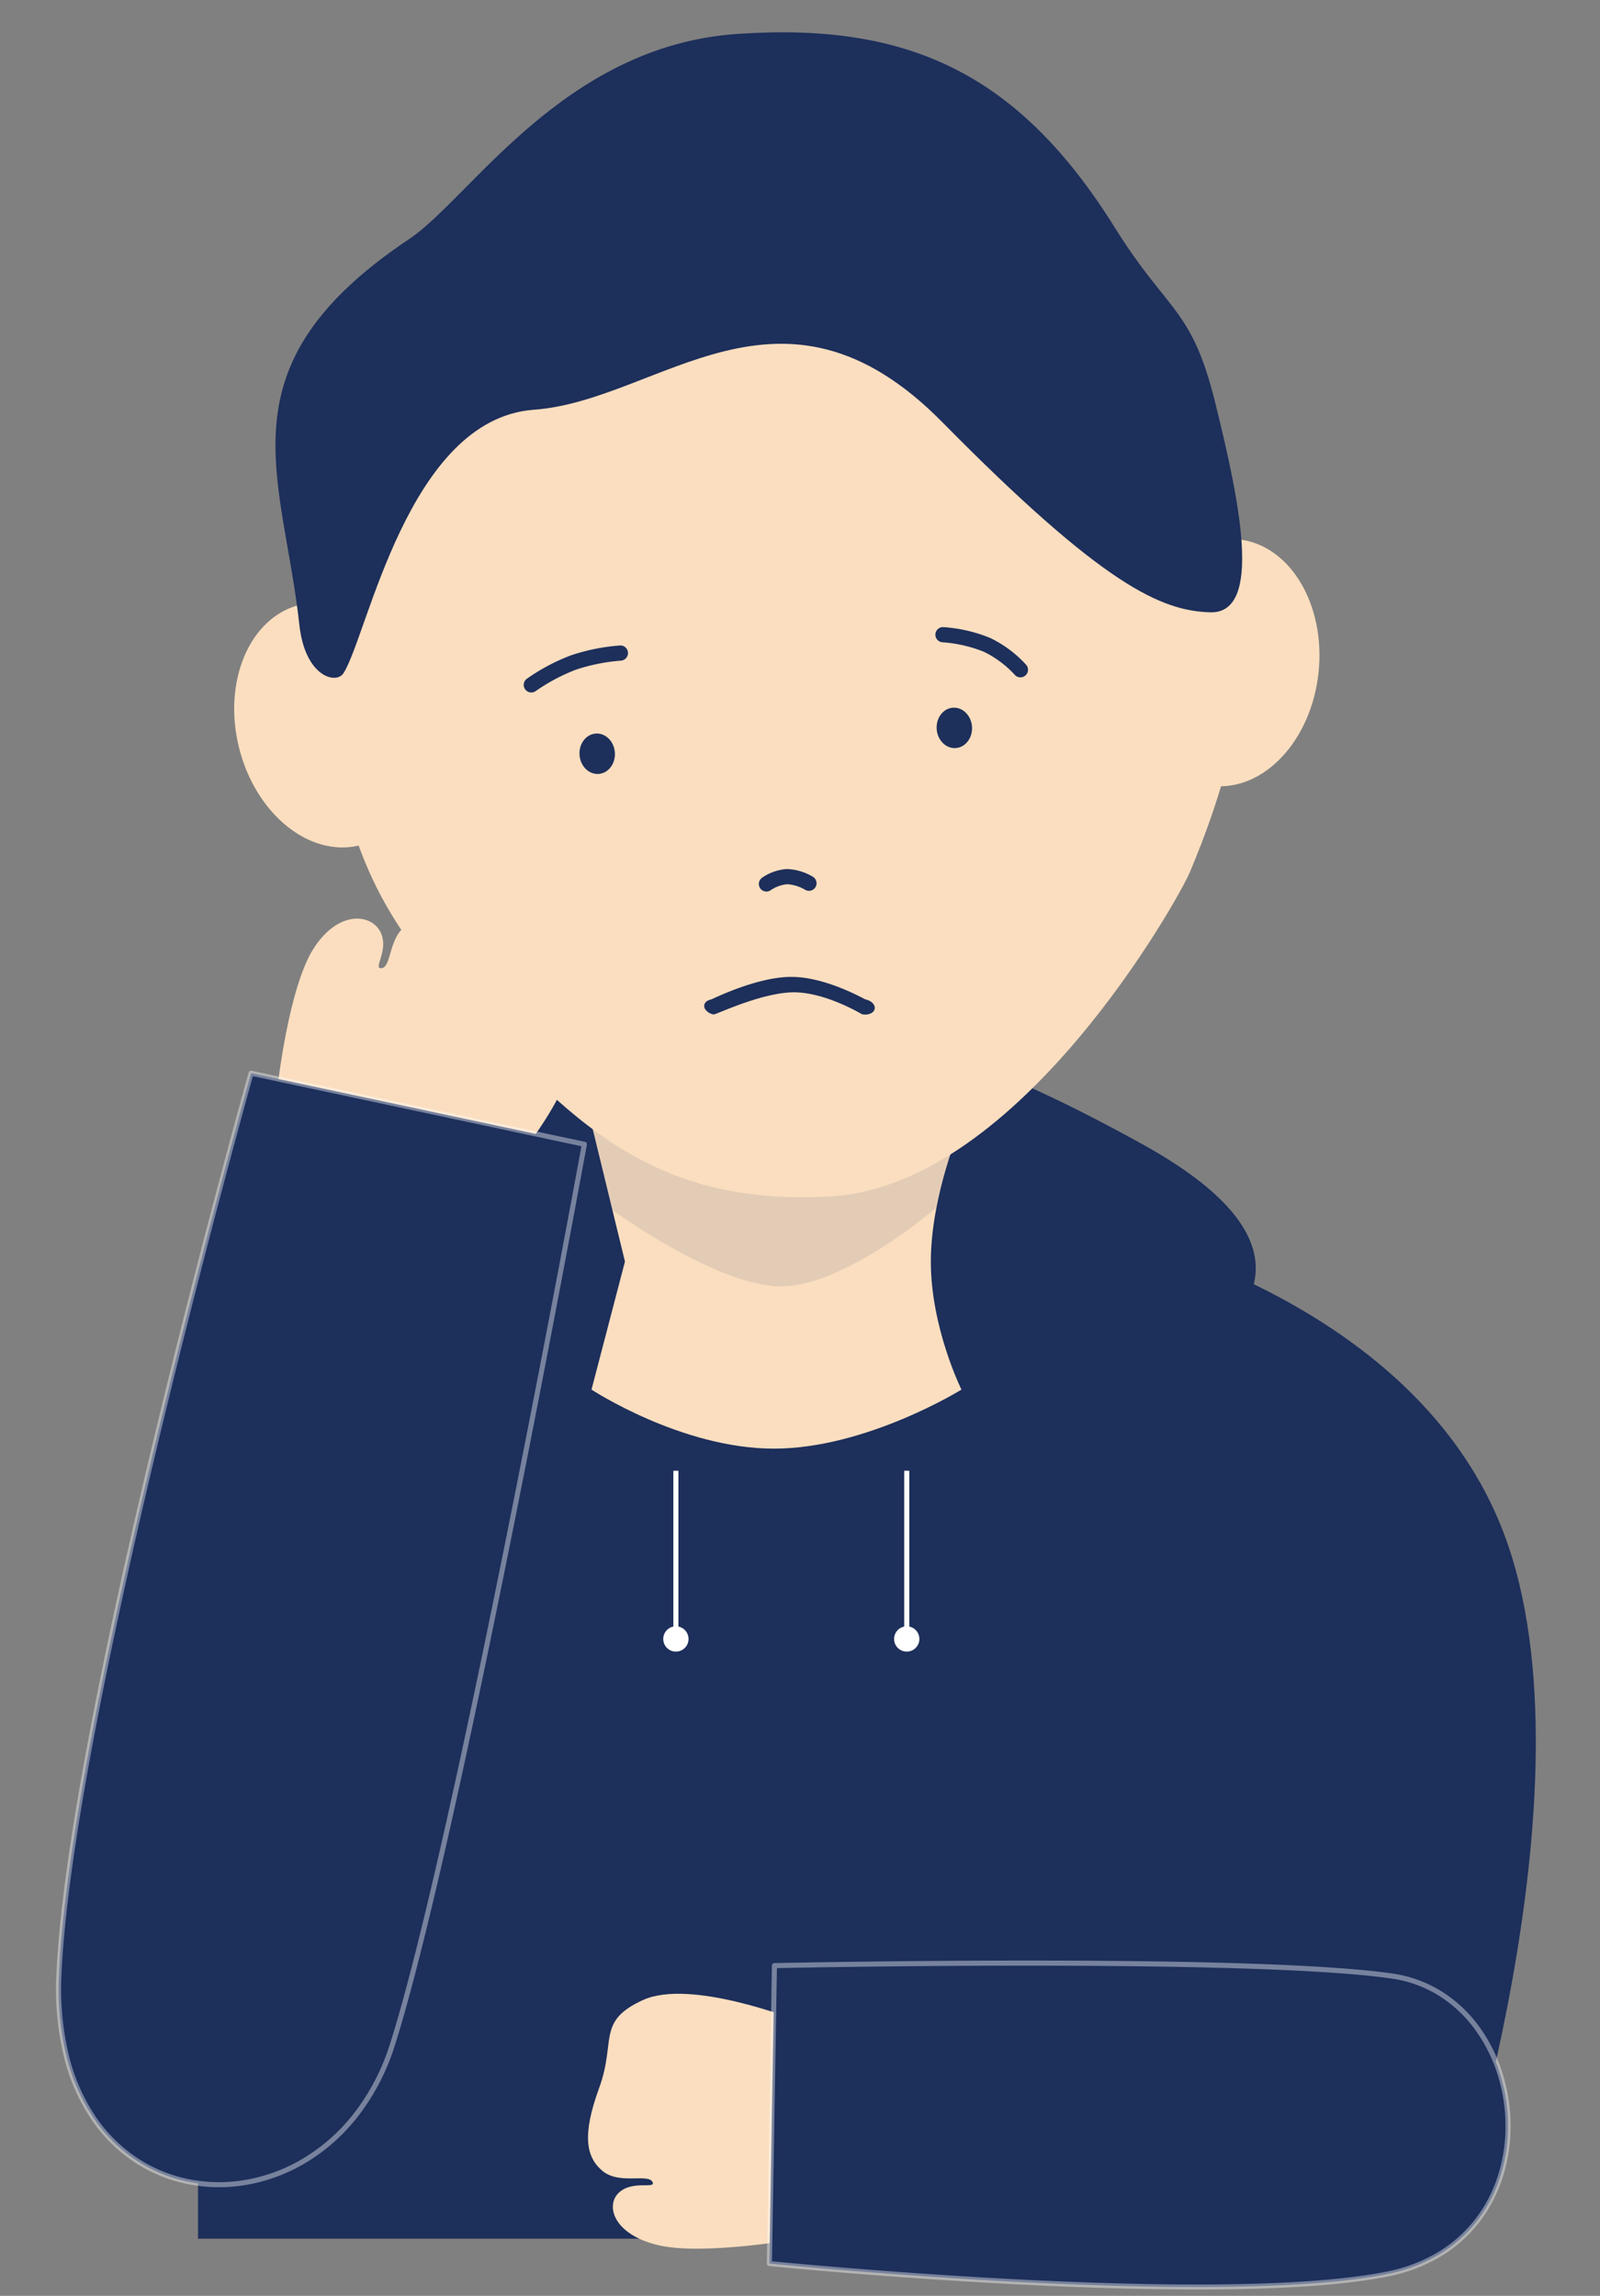 <?xml version="1.0" encoding="UTF-8"?>
<!DOCTYPE svg PUBLIC '-//W3C//DTD SVG 1.0//EN'
          'http://www.w3.org/TR/2001/REC-SVG-20010904/DTD/svg10.dtd'>
<svg height="453.8" preserveAspectRatio="xMidYMid meet" version="1.0" viewBox="96.5 20.6 316.3 453.8" width="316.3" xmlns="http://www.w3.org/2000/svg" xmlns:xlink="http://www.w3.org/1999/xlink" zoomAndPan="magnify"
><rect x="96.5" y="20.6" width="316.3" height="453.8" fill="#808080" stroke="none"/><defs
  ><clipPath id="a"
    ><path d="M0 0H500V500H0z"
    /></clipPath
  ></defs
  ><g clip-path="url(#a)"
  ><g id="change1_2"
    ><path d="M1297.952,131.531V-18.206l70.676-51.544h100.8s67.839,11.737,86.745,62.058-11.12,139.223-11.12,139.223Z" data-name="パス 3973" fill="#1d2f5b" transform="translate(-1162.308 331.569)"
    /></g
    ><g id="change1_3"
    ><path d="M22.125-4.291c50.555-31.216,80.989-32.5,139.688,0S145.09,49.656,145.09,49.656H37.482S-28.43,26.926,22.125-4.291Z" data-name="パス 3974" fill="#1d2f5b" transform="translate(160.572 251.084)"
    /></g
    ><g data-name="グループ 980" fill="#fff" id="change2_2" transform="translate(227.615 311.304)"
    ><path d="M173.671,573.545h-1V541.7h1Z" data-name="パス 3977" transform="translate(-170.671 -541.698)"
      /><circle cx="2.5" cy="2.5" data-name="楕円形 16" r="2.5" transform="translate(0 30.755)"
    /></g
    ><g data-name="グループ 981" fill="#fff" id="change2_1" transform="translate(273.251 311.304)"
    ><path d="M173.671,573.545h-1V541.7h1Z" data-name="パス 3977" transform="translate(-170.671 -541.698)"
      /><circle cx="2.5" cy="2.5" data-name="楕円形 16" r="2.5" transform="translate(0 30.755)"
    /></g
    ><g id="change3_2"
    ><path d="M2585.09-771.278s-8.31-17.339-8.31-26.46,5.914-12.092,9.435-9.992,2.538,7.229,4.061,5.937-2.341-6.264-.172-10.063,6.733-5.56,17.851-4.335,14.316-3.533,21.309,4.573,3.321,30.018,3.321,30.018Z" data-name="パス 128" fill="#fadebf" transform="rotate(32 -386.561 -4511.707)"
    /></g
    ><g id="change3_3"
    ><path d="M2584.152-771.278s-7.373-17.339-7.373-26.46,5.247-12.092,8.371-9.992,2.252,7.229,3.6,5.937-2.077-6.264-.153-10.063,5.974-5.56,15.837-4.335,12.7-3.533,18.906,4.573,2.947,30.018,2.947,30.018Z" data-name="パス 4004" fill="#fadebf" transform="rotate(-77 2195.104 1310.554)"
    /></g
    ><g id="change1_4"
    ><path d="M32.851,216.368a29.184,29.184,0,0,1-10.861-2.077,30.44,30.44,0,0,1-9.8-6.367A38.162,38.162,0,0,1,4.41,197.065,56.807,56.807,0,0,1-.4,181.475c-1.917-11.465-3.11-28.149-3.546-49.589-.348-17.146-.216-37.358.394-60.073C-2.517,33.139-.426.175-.405-.153L-.383-.5h67.37L67-.144c.01.349,1.034,35.4,1.543,75.113.3,23.323.363,43.665.193,60.46-.213,21-.8,36.485-1.737,46.027a44.294,44.294,0,0,1-3.976,14.711A37.142,37.142,0,0,1,55.17,207.13a33.648,33.648,0,0,1-10.476,6.861A30.957,30.957,0,0,1,32.851,216.368Z" data-name="パス 3978" fill="#1d2f5b" transform="rotate(12.04 -1032.92 810.809)"
    /></g
    ><path d="M32.851,216.868A29.682,29.682,0,0,1,21.8,214.756a30.939,30.939,0,0,1-9.966-6.47,38.659,38.659,0,0,1-7.878-11A57.305,57.305,0,0,1-.9,181.557c-1.921-11.488-3.117-28.2-3.553-49.662-.348-17.154-.216-37.374.394-60.1C-3.016,33.1-.925.143-.9-.185l.022-.347A.5.5,0,0,1-.383-1h67.37a.5.5,0,0,1,.5.485l.01.356c.01.35,1.035,35.453,1.543,75.121.3,23.329.364,43.674.193,60.472-.213,21.014-.8,36.515-1.739,46.071a44.792,44.792,0,0,1-4.022,14.877,37.641,37.641,0,0,1-7.955,11.109,34.147,34.147,0,0,1-10.631,6.962A31.455,31.455,0,0,1,32.851,216.868ZM.086,0C-.055,2.234-2.049,34.332-3.055,71.826c-.609,22.707-.742,42.911-.394,60.049.435,21.416,1.626,38.076,3.539,49.517a56.311,56.311,0,0,0,4.768,15.454,37.665,37.665,0,0,0,7.672,10.718,29.943,29.943,0,0,0,9.644,6.263,28.687,28.687,0,0,0,10.676,2.041,30.459,30.459,0,0,0,11.653-2.34,33.151,33.151,0,0,0,10.32-6.76,36.645,36.645,0,0,0,7.744-10.815,43.8,43.8,0,0,0,3.93-14.546c.938-9.527,1.521-25,1.734-45.984.171-16.79.106-37.128-.193-60.449C67.548,36.533,66.57,2.379,66.5,0Z" data-name="パス 3978 - アウトライン" fill="rgba(255,255,255,0.4)" transform="rotate(12.04 -1032.92 810.809)"
    /><g data-name="グループ 995"
    ><g id="change3_1"
      ><path d="M0,0H73.136s-6.054,14.044-6.054,27.161S73.136,52.47,73.136,52.47s-18.8,11.67-37.081,11.67S0,52.47,0,52.47L6.614,27.161Z" data-name="パス 3972" fill="#fadebf" transform="translate(213.432 242.798)"
      /></g
      ><g id="change1_1"
      ><path d="M119.28,573.851c12.65,0,30.611-15.488,30.611-15.488l4.744-18.023-35.355-.089H80.712l5.264,18.553s20.653,15.046,33.3,15.046" data-name="パス 4047" fill="#1d2f5b" opacity=".1" transform="translate(131.627 -298.983)"
      /></g
    ></g
    ><g id="change1_5"
    ><path d="M28.2,145.049a32.394,32.394,0,0,1-9.495-1.394,28.464,28.464,0,0,1-8.571-4.273,27.064,27.064,0,0,1-6.8-7.288A32.081,32.081,0,0,1-.872,121.631c-1.676-7.694-2.719-18.892-3.1-33.281-.3-11.508-.189-25.072.344-40.317C-2.721,22.077-.893-.047-.875-.267L-.855-.5H58.039l.009.239c.009.235.9,23.761,1.349,50.412.261,15.653.318,29.305.169,40.578-.186,14.094-.7,24.487-1.518,30.891a24.573,24.573,0,0,1-3.476,9.873,26.324,26.324,0,0,1-6.862,7.357,31.386,31.386,0,0,1-9.158,4.6A34.284,34.284,0,0,1,28.2,145.049Z" data-name="パス 4003" fill="#1d2f5b" transform="rotate(-89.03 362.126 106.899)"
    /></g
    ><path d="M28.2,145.549a32.894,32.894,0,0,1-9.641-1.416,28.963,28.963,0,0,1-8.721-4.348,27.562,27.562,0,0,1-6.922-7.422,32.579,32.579,0,0,1-4.274-10.626c-1.683-7.725-2.73-18.954-3.111-33.375-.3-11.518-.189-25.093.344-40.348C-3.22,22.062-1.392-.088-1.373-.309l.019-.233A.5.5,0,0,1-.855-1H58.039a.5.5,0,0,1,.5.481l.009.239c.009.234.9,23.728,1.349,50.422.261,15.659.318,29.316.169,40.593-.187,14.113-.7,24.525-1.522,30.948A25.07,25.07,0,0,1,55,131.755a26.821,26.821,0,0,1-6.991,7.5,31.885,31.885,0,0,1-9.3,4.679A34.784,34.784,0,0,1,28.2,145.549ZM-.4,0c-.2,2.4-1.876,23.526-2.733,48.049-.532,15.235-.648,28.789-.344,40.287.38,14.358,1.419,25.524,3.089,33.188a31.584,31.584,0,0,0,4.14,10.3,26.566,26.566,0,0,0,6.672,7.154,27.965,27.965,0,0,0,8.421,4.2,31.894,31.894,0,0,0,9.349,1.372,33.786,33.786,0,0,0,10.2-1.572,30.888,30.888,0,0,0,9.012-4.531,25.826,25.826,0,0,0,6.733-7.217,24.077,24.077,0,0,0,3.405-9.674c.819-6.385,1.328-16.759,1.514-30.834.149-11.266.092-24.914-.169-40.563C58.476,24.929,57.654,2.561,57.558,0Z" data-name="パス 4003 - アウトライン" fill="rgba(255,255,255,0.4)" transform="rotate(-89.03 362.126 106.899)"
    /><g id="change3_4"
    ><path d="M102.112,0C158,0,191.63,48.875,191.63,109.166c0,17.7-7.019,35.932-14.359,50.364-2.333,4.587-37.667,59.233-75.159,58.8s-51.966-20.607-73.646-47.692C13.884,152.422,9.931,133.523,9.931,109.166,9.931,48.875,46.224,0,102.112,0Z" data-name="パス 3964" fill="#fadebf" transform="matrix(.998 -.07 .07 .998 143.579 46.324)"
    /></g
    ><g id="change3_5"
    ><ellipse cx="18.5" cy="24.5" data-name="楕円形 11" fill="#fadebf" rx="18.5" ry="24.5" transform="rotate(-14 657.819 -488.941)"
    /></g
    ><g id="change3_6"
    ><ellipse cx="18.5" cy="24.5" data-name="楕円形 12" fill="#fadebf" rx="18.5" ry="24.5" transform="rotate(-174 181.962 79.645)"
    /></g
    ><g id="change1_6"
    ><path d="M104.44,2.482c34.378,0,55.251,12.022,71.941,43.507,9.263,17.474,13.967,16.578,17.314,35.833s6.645,42.277-3.927,41.189c-9.575-.985-20.584-6.662-50.157-41.189s-55.4-8.084-80.417-8.084c-24.9.175-35.762,42.087-41.064,49.273-1.609,2.2-7.648.2-8.045-10.123C8.935,83.017-2.376,60.9,37.047,38.38,49.7,31.15,70.062,2.482,104.44,2.482Z" data-name="パス 3967" fill="#1d2f5b" transform="matrix(.998 -.07 .07 .998 137.713 32.15)"
    /></g
    ><g id="change1_7"
    ><ellipse cx="3.5" cy="4" data-name="楕円形 14" fill="#1d2f5b" rx="3.5" ry="4" transform="matrix(.998 -.07 .07 .998 210.786 165.838)"
    /></g
    ><g id="change1_8"
    ><ellipse cx="3.5" cy="4" data-name="楕円形 15" fill="#1d2f5b" rx="3.5" ry="4" transform="rotate(-4.01 2436.27 -3938.564)"
    /></g
    ><g id="change1_9"
    ><path d="M0,5.456a1.493,1.493,0,0,1-.692-.17A1.5,1.5,0,0,1-1.33,3.263,9.729,9.729,0,0,1,2.279-.515a10.837,10.837,0,0,1,5.258-.967,1.5,1.5,0,0,1-.219,2.992,7.957,7.957,0,0,0-3.633.625A6.911,6.911,0,0,0,1.33,4.648,1.5,1.5,0,0,1,0,5.456Z" data-name="パス 4192" fill="#1d2f5b" transform="rotate(27 -274.542 616.163)"
    /></g
    ><g id="change1_10"
    ><path d="M0,7.449a1.5,1.5,0,0,1-1.12-.5A1.5,1.5,0,0,1-1,4.831,29.763,29.763,0,0,1,7.048-.192a23.279,23.279,0,0,1,8.786-1.28,1.5,1.5,0,0,1-.208,2.993,20.514,20.514,0,0,0-7.52,1.095A27.12,27.12,0,0,0,1,7.069,1.5,1.5,0,0,1,0,7.449Z" data-name="パス 3969 - アウトライン" fill="#1d2f5b" transform="rotate(45 -27.666 417.508)"
    /></g
    ><g id="change1_11"
    ><path d="M0,5.928a1.5,1.5,0,0,1-1.3-.752A1.5,1.5,0,0,1-.749,3.128,39.39,39.39,0,0,1,8.4-.556a39.689,39.689,0,0,1,9.837-.925,1.5,1.5,0,1,1-.134,3A37.251,37.251,0,0,0,9.1,2.359,36.773,36.773,0,0,0,.749,5.728,1.493,1.493,0,0,1,0,5.928Z" data-name="パス 3968 - アウトライン" fill="#1d2f5b" transform="rotate(-6.02 1541.796 -1836.17)"
    /></g
    ><g id="change1_12"
    ><path d="M2.177,10.259A2.483,2.483,0,0,1,.29,9.507c-.6-.718-.241-1.635.8-2.048.26-.1,8.2-6.06,15.012-7.2s14.82,1.853,15.122,1.862c1.2.037,2.129.738,2.075,1.566s-1.07,1.468-2.27,1.431c-.067,0-7.711-2.981-13.9-1.944C10.918,4.214,2.545,10.259,2.177,10.259Z" data-name="パス 3968 - アウトライン" fill="#1d2f5b" transform="rotate(10.02 -1082.749 1458.491)"
    /></g
  ></g
></svg
>
